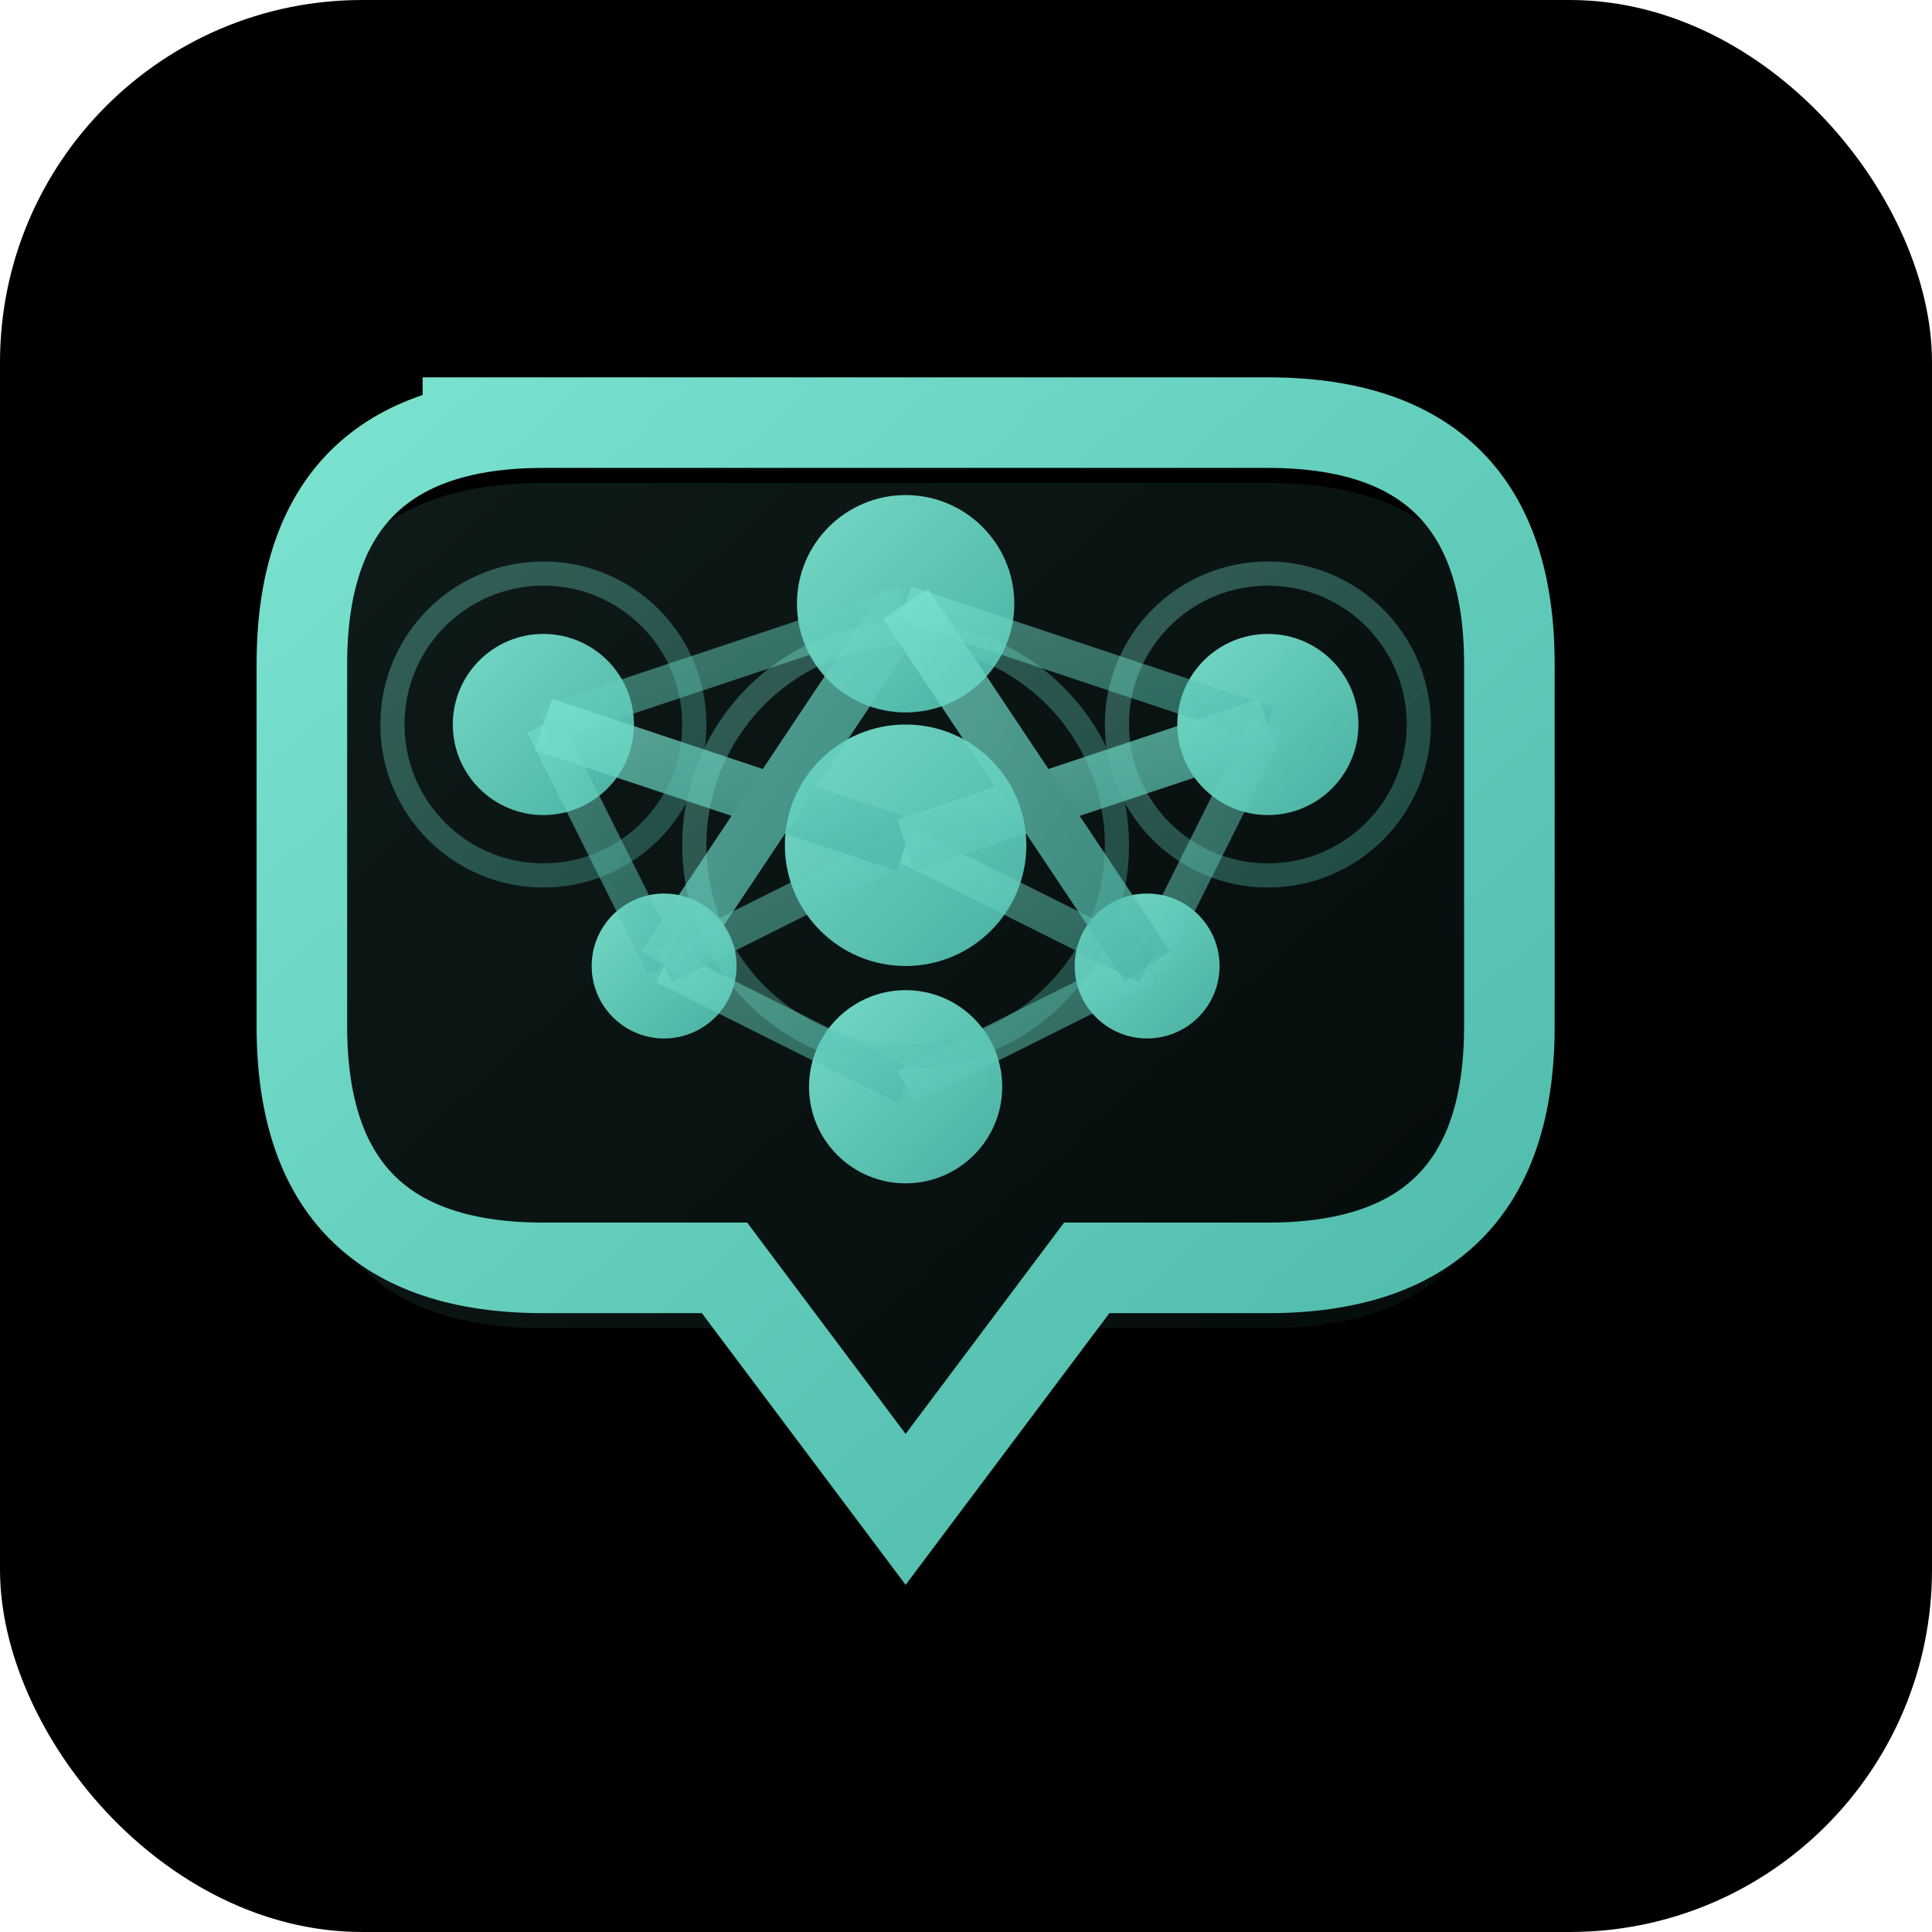<svg width="32" height="32" viewBox="0 0 32 32" fill="none" xmlns="http://www.w3.org/2000/svg">
  <defs>
    <linearGradient id="faviconGradient" x1="0%" y1="0%" x2="100%" y2="100%">
      <stop offset="0%" stop-color="#7ae2cf" stop-opacity="1"/>
      <stop offset="100%" stop-color="#4cb8a8" stop-opacity="1"/>
    </linearGradient>
    
    <linearGradient id="faviconGlow" x1="0%" y1="0%" x2="100%" y2="100%">
      <stop offset="0%" stop-color="#7ae2cf" stop-opacity="0.6"/>
      <stop offset="100%" stop-color="#4cb8a8" stop-opacity="0.3"/>
    </linearGradient>
    
    <filter id="faviconGlowFilter">
      <feGaussianBlur stdDeviation="0.8" result="coloredBlur"/>
      <feMerge>
        <feMergeNode in="coloredBlur"/>
        <feMergeNode in="SourceGraphic"/>
      </feMerge>
    </filter>
  </defs>
  
  <rect width="32" height="32" rx="6" fill="#000000"/>
  
  <g transform="translate(4, 4)">
    <path 
      d="M 3 4 L 17 4 Q 21 4 21 8 L 21 14 Q 21 18 17 18 L 14 18 L 11 22 L 8 18 L 5 18 Q 1 18 1 14 L 1 8 Q 1 4 5 4 Z" 
      fill="url(#faviconGlow)" 
      opacity="0.2"
    />
    
    <path 
      d="M 3 3 L 17 3 Q 21 3 21 7 L 21 13 Q 21 17 17 17 L 14 17 L 11 21 L 8 17 L 5 17 Q 1 17 1 13 L 1 7 Q 1 3 5 3 Z" 
      stroke="url(#faviconGradient)" 
      stroke-width="1.5" 
      fill="none"
      filter="url(#faviconGlowFilter)"
    />
    
    <g opacity="0.95">
      <circle cx="5" cy="8" r="1.5" fill="url(#faviconGradient)"/>
      <circle cx="11" cy="6" r="1.8" fill="url(#faviconGradient)"/>
      <circle cx="17" cy="8" r="1.5" fill="url(#faviconGradient)"/>
      <circle cx="7" cy="12" r="1.2" fill="url(#faviconGradient)"/>
      <circle cx="11" cy="14" r="1.6" fill="url(#faviconGradient)"/>
      <circle cx="15" cy="12" r="1.2" fill="url(#faviconGradient)"/>
      <circle cx="11" cy="10" r="2" fill="url(#faviconGradient)"/>
    </g>
    
    <g stroke="url(#faviconGradient)" stroke-width="0.6" opacity="0.5" fill="none">
      <path d="M 5 8 L 7 12"/>
      <path d="M 5 8 L 11 6"/>
      <path d="M 11 6 L 17 8"/>
      <path d="M 17 8 L 15 12"/>
      <path d="M 7 12 L 11 14"/>
      <path d="M 15 12 L 11 14"/>
      <path d="M 11 6 L 11 10"/>
      <path d="M 11 10 L 7 12"/>
      <path d="M 11 10 L 15 12"/>
      <path d="M 11 10 L 11 14"/>
    </g>
    
    <g stroke="url(#faviconGradient)" stroke-width="0.9" opacity="0.7" fill="none">
      <path d="M 5 8 L 11 10"/>
      <path d="M 17 8 L 11 10"/>
      <path d="M 11 6 L 7 12"/>
      <path d="M 11 6 L 15 12"/>
    </g>
    
    <g opacity="0.35">
      <circle cx="5" cy="8" r="2.5" fill="none" stroke="url(#faviconGradient)" stroke-width="0.4"/>
      <circle cx="11" cy="10" r="3.5" fill="none" stroke="url(#faviconGradient)" stroke-width="0.4"/>
      <circle cx="17" cy="8" r="2.5" fill="none" stroke="url(#faviconGradient)" stroke-width="0.4"/>
    </g>
  </g>
</svg>
